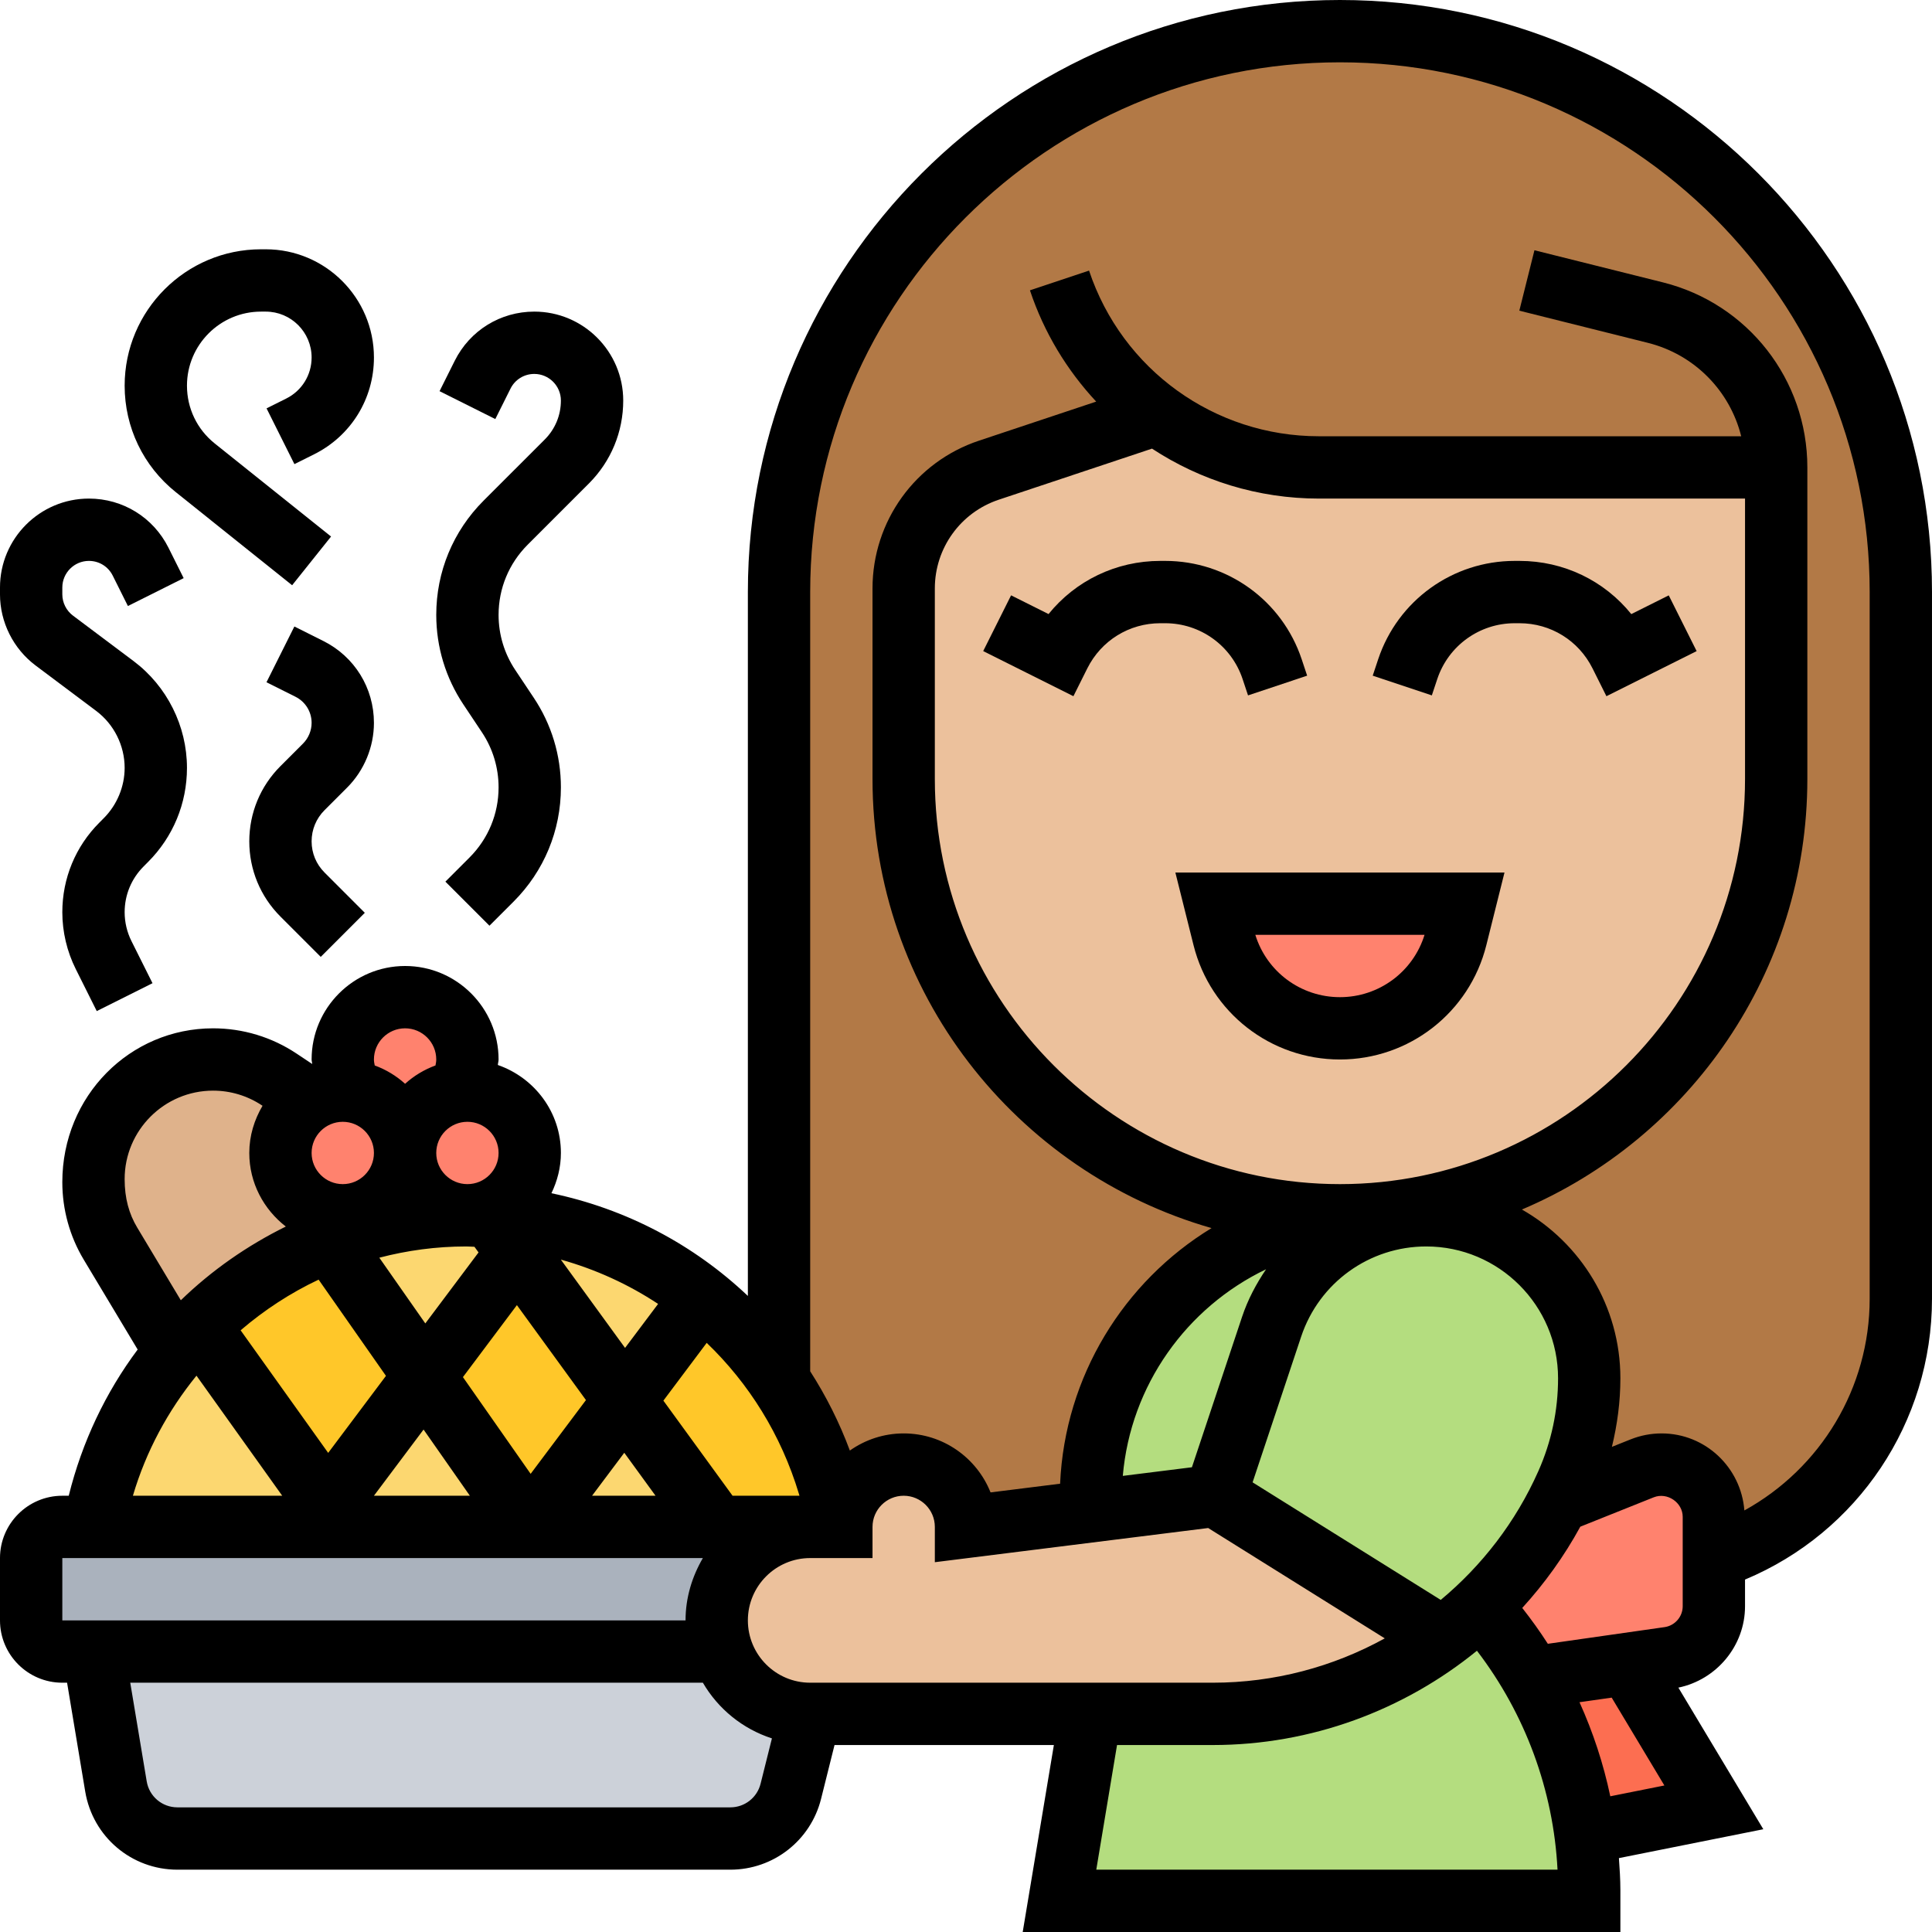 <svg id="_x33_0" enable-background="new 0 0 62 62" height="512" viewBox="0 0 62 62" width="512" xmlns="http://www.w3.org/2000/svg"><g><g><g><path d="m51 44.23c0 1.17-.24 2.32-.72 3.39-.09.2-.18.39-.28.58-.64 1.27-1.49 2.4-2.49 3.34-.38.38-.78.72-1.21 1.02l-7.3-4.56 1.81-5.42c.35-1.07 1.03-1.96 1.9-2.59.71-.51 1.54-.85 2.44-.95.2-.03.41-.04.62-.04 1.45 0 2.75.58 3.7 1.53s1.53 2.25 1.53 3.7z" fill="#b4dd7f"/></g><g><path d="m46.3 52.56c.43-.3.83-.64 1.21-1.02l.01.01c.63.7 1.18 1.47 1.65 2.28.88 1.53 1.46 3.23 1.7 4.99.09.61.13 1.22.13 1.84v.34h-17l1-6h3.92c2.71 0 5.28-.88 7.38-2.44z" fill="#b4dd7f"/></g><g><path d="m45.13 38.84.02.2c-.9.1-1.73.44-2.44.95-.87.63-1.55 1.52-1.9 2.59l-1.81 5.42-4 .5v-.44c0-4.6 3.43-8.49 8-9.06.72 0 1.43-.06 2.13-.16z" fill="#b4dd7f"/></g><g><path d="m52.24 53.4 2.76 4.6-4.12.82h-.01c-.24-1.76-.82-3.46-1.7-4.99z" fill="#fc6e51"/></g><g><path d="m52.24 53.4-3.07.43c-.47-.81-1.02-1.58-1.65-2.28l-.01-.01c1-.94 1.85-2.07 2.49-3.34l2.7-1.08c.2-.08.41-.12.62-.12.93 0 1.68.75 1.68 1.68v1.32 1.55c0 .83-.61 1.54-1.44 1.66z" fill="#ff826e"/></g><g><path d="m57 15h-14.68c-1.92 0-3.73-.63-5.2-1.71l-5.38 1.8c-1.64.54-2.74 2.07-2.74 3.79v6.12c0 7.73 6.27 14 14 14-4.57.57-8 4.46-8 9.06v.44l-4 .5c0-.55-.22-1.05-.59-1.41-.36-.37-.86-.59-1.41-.59s-1.05.22-1.41.59c-.37.36-.59.86-.59 1.41l-.4-1.34c-.36-1.21-.91-2.34-1.6-3.35v-25.31c0-9.94 8.06-18 18-18 4.97 0 9.47 2.02 12.73 5.27 3.25 3.26 5.27 7.76 5.27 12.73v22.68c0 3.77-2.42 7.13-6 8.32v-1.32c0-.93-.75-1.68-1.68-1.68-.21 0-.42.04-.62.12l-2.7 1.08c.1-.19.19-.38.28-.58.48-1.07.72-2.22.72-3.39 0-1.45-.58-2.75-1.53-3.7s-2.25-1.53-3.7-1.53c-.21 0-.42.01-.62.04l-.02-.2c3.01-.46 5.71-1.88 7.77-3.94 2.53-2.54 4.1-6.04 4.1-9.9z" fill="#b27946"/></g><g><path d="m26 55-.62 2.49c-.22.89-1.02 1.51-1.94 1.51h-17.75c-.97 0-1.81-.71-1.97-1.67l-.72-4.33h20.18c.14.43.39.81.7 1.12.54.54 1.29.88 2.12.88z" fill="#ccd1d9"/></g><g><path d="m23 49h3c-1.66 0-3 1.34-3 3 0 .35.06.69.18 1h-20.18-1c-.55 0-1-.45-1-1v-2c0-.55.45-1 1-1h1 7 1 6z" fill="#aab2bd"/></g><g><path d="m13 37c0 1.09.88 1.98 1.96 2-1.54 0-3.02.29-4.39.82-1.57.61-2.99 1.54-4.18 2.72-.26.27-.52.54-.76.84l-.01-.01-2.07-3.46c-.36-.59-.55-1.28-.55-1.97v-.1c0-1.06.43-2.02 1.12-2.72.7-.69 1.66-1.12 2.72-1.12.76 0 1.5.22 2.13.64l.98.66c-.57.35-.95.98-.95 1.7 0 1.1.9 2 2 2s2-.9 2-2z" fill="#dfb28b"/></g><g><path d="m15 35c1.1 0 2 .9 2 2s-.9 2-2 2c-.01 0-.03 0-.04 0-1.08-.02-1.96-.91-1.96-2 0-1.01.75-1.85 1.73-1.98.09-.01.18-.02.27-.02z" fill="#ff826e"/></g><g><path d="m15 34c0 .36-.1.71-.27 1v.02c-.98.13-1.73.97-1.73 1.98 0-1-.75-1.84-1.72-1.98-.18-.3-.28-.65-.28-1.02 0-1.1.9-2 2-2s2 .9 2 2z" fill="#ff826e"/></g><g><path d="m11.28 35.02c.97.14 1.72.98 1.72 1.98 0 1.1-.9 2-2 2s-2-.9-2-2c0-.72.38-1.35.95-1.7.31-.19.67-.3 1.05-.3.1 0 .19.01.28.02z" fill="#ff826e"/></g><g><path d="m17.33 39.23-.73.97-.85-1.17c.53.03 1.06.1 1.58.2z" fill="#fcd770"/></g><g><path d="m6.39 42.54 4.12 5.78-.51.68h-7l.05-.23c.41-2.04 1.31-3.88 2.58-5.39.24-.3.5-.57.76-.84z" fill="#fcd770"/></g><g><path d="m10.51 48.32.49.68h-1z" fill="#fcd770"/></g><g><path d="m13.62 44.17 3.38 4.83h-6l-.49-.68z" fill="#fcd770"/></g><g><path d="m20.05 44.94 2.95 4.06h-6z" fill="#fcd770"/></g><g><path d="m22.52 41.64-2.47 3.3-3.45-4.74.73-.97c1.79.36 3.46 1.11 4.89 2.17.1.08.2.15.3.24z" fill="#fcd770"/></g><g><path d="m15.75 39.03.85 1.17-2.98 3.97-3.05-4.35c1.37-.53 2.85-.82 4.39-.82h.04c.25 0 .5.01.75.03z" fill="#fcd770"/></g><g><path d="m26.6 47.66.4 1.34h-1-3l-2.95-4.06 2.47-3.3c.95.75 1.79 1.65 2.48 2.67.69 1.01 1.24 2.14 1.6 3.35z" fill="#ffc729"/></g><g><path d="m20.05 44.94-3.05 4.06-3.38-4.83 2.98-3.97z" fill="#ffc729"/></g><g><path d="m13.62 44.17-3.11 4.15-4.12-5.78c1.19-1.18 2.61-2.11 4.18-2.72z" fill="#ffc729"/></g><g><path d="m57 15v10c0 3.86-1.57 7.36-4.1 9.9-2.06 2.06-4.76 3.48-7.77 3.94-.7.1-1.41.16-2.13.16-7.73 0-14-6.27-14-14v-6.12c0-1.72 1.1-3.25 2.74-3.79l5.38-1.8c1.47 1.08 3.28 1.71 5.2 1.71z" fill="#ecc19c"/></g><g><path d="m47 29-.27 1.09c-.43 1.71-1.97 2.91-3.73 2.91s-3.3-1.2-3.73-2.91l-.27-1.09z" fill="#ff826e"/></g><g><path d="m23.18 53c-.12-.31-.18-.65-.18-1 0-1.66 1.34-3 3-3h1c0-.55.22-1.05.59-1.41.36-.37.86-.59 1.41-.59s1.05.22 1.41.59c.37.36.59.86.59 1.41l4-.5 4-.5 7.3 4.56c-2.1 1.56-4.67 2.44-7.38 2.44h-3.92-9c-.83 0-1.58-.34-2.12-.88-.31-.31-.56-.69-.7-1.12z" fill="#ecc19c"/></g></g><g><path d="m38.302 30.332c.54 2.16 2.472 3.668 4.698 3.668s4.158-1.508 4.698-3.668l.583-2.332h-10.562zm7.413-.332c-.367 1.186-1.461 2-2.715 2s-2.348-.814-2.715-2z"/><path d="m34.447 22.342.447-.895c.447-.892 1.344-1.447 2.342-1.447h.156c1.129 0 2.127.72 2.484 1.79l.175.526 1.897-.633-.175-.526c-.629-1.888-2.39-3.157-4.381-3.157h-.156c-1.419 0-2.722.636-3.587 1.706l-1.202-.601-.895 1.789z"/><path d="m46.124 21.79c.357-1.07 1.355-1.79 2.484-1.79h.156c.998 0 1.895.555 2.341 1.447l.447.895 2.895-1.447-.895-1.789-1.202.601c-.864-1.071-2.167-1.707-3.586-1.707h-.156c-1.991 0-3.751 1.269-4.381 3.157l-.175.526 1.897.633z"/><path d="m1.142 21.356 1.946 1.459c.571.429.912 1.112.912 1.826 0 .601-.244 1.188-.669 1.614l-.137.138c-.77.768-1.194 1.793-1.194 2.881 0 .629.149 1.259.43 1.822l.675 1.351 1.789-.895-.675-1.351c-.143-.286-.219-.606-.219-.927 0-.555.216-1.076.609-1.469l.137-.138c.809-.808 1.254-1.883 1.254-3.026 0-1.34-.64-2.62-1.712-3.425l-1.945-1.459c-.215-.161-.343-.416-.343-.684v-.219c0-.47.383-.854.854-.854.326 0 .619.181.764.473l.487.975 1.789-.895-.487-.975c-.487-.974-1.465-1.578-2.553-1.578-1.574 0-2.854 1.28-2.854 2.854v.219c0 .893.427 1.746 1.142 2.283z"/><path d="m11.14 25.274c.547-.547.86-1.304.86-2.077 0-1.119-.622-2.126-1.624-2.627l-.929-.465-.895 1.789.929.465c.32.16.519.481.519.838 0 .247-.1.488-.274.663l-.726.726c-.645.645-1 1.503-1 2.414s.355 1.769 1 2.414l1.293 1.293 1.414-1.414-1.292-1.293c-.268-.268-.415-.622-.415-1s.147-.732.414-1z"/><path d="m15.518 16.067c-.979.98-1.518 2.282-1.518 3.666 0 1.027.301 2.021.871 2.875l.595.893c.349.524.534 1.135.534 1.766 0 .851-.332 1.65-.933 2.252l-.774.774 1.414 1.414.775-.774c.979-.98 1.518-2.282 1.518-3.666 0-1.027-.301-2.021-.871-2.875l-.595-.893c-.349-.524-.534-1.135-.534-1.766 0-.851.332-1.65.933-2.252l1.965-1.965c.71-.711 1.102-1.657 1.102-2.662 0-1.574-1.28-2.854-2.854-2.854-1.088 0-2.066.604-2.553 1.578l-.487.975 1.789.895.487-.975c.145-.292.438-.473.764-.473.471 0 .854.384.854.854 0 .472-.184.915-.517 1.249z"/><path d="m9.375 18.781 1.249-1.563-3.732-2.986c-.567-.453-.892-1.129-.892-1.855 0-1.311 1.066-2.377 2.377-2.377h.151c.811 0 1.472.66 1.472 1.472 0 .562-.312 1.066-.813 1.317l-.633.316.894 1.789.634-.316c1.183-.592 1.918-1.782 1.918-3.106 0-1.914-1.558-3.472-3.472-3.472h-.151c-2.414 0-4.377 1.964-4.377 4.377 0 1.337.599 2.583 1.643 3.418z"/><path d="m43 0c-10.477 0-19 8.523-19 19v22.588c-1.735-1.645-3.905-2.795-6.304-3.296.189-.393.304-.828.304-1.292 0-1.311-.85-2.415-2.023-2.823.003-.06.023-.117.023-.177 0-1.654-1.346-3-3-3s-3 1.346-3 3c0 .049.017.096.02.145l-.499-.332c-.797-.532-1.726-.813-2.683-.813-2.668 0-4.838 2.17-4.838 4.937 0 .878.238 1.738.689 2.489l1.729 2.882c-1.025 1.373-1.783 2.96-2.212 4.692h-.206c-1.103 0-2 .897-2 2v2c0 1.103.897 2 2 2h.153l.582 3.493c.243 1.453 1.487 2.507 2.959 2.507h17.744c1.379 0 2.576-.935 2.911-2.272l.432-1.728h7.039l-1 6h19.18v-1.343c0-.345-.023-.686-.047-1.028l4.634-.927-2.726-4.544c1.228-.255 2.139-1.344 2.139-2.612v-.856c3.617-1.511 6-5.046 6-9.014v-22.676c0-10.477-8.523-19-19-19zm-4.228 49.036 5.667 3.541c-1.658.915-3.549 1.423-5.518 1.423h-12.921c-1.103 0-2-.897-2-2s.897-2 2-2h2v-1c0-.552.449-1 1-1s1 .448 1 1v1.133zm-1.803-34.639c1.555 1.019 3.401 1.603 5.356 1.603h13.675v9c0 7.168-5.832 13-13 13s-13-5.832-13-13v-6.117c0-1.293.824-2.437 2.051-2.847zm12.398 32.814c-.725 1.633-1.81 3.031-3.132 4.132l-6.038-3.773 1.559-4.677c.577-1.731 2.19-2.893 4.014-2.893 2.333 0 4.23 1.897 4.23 4.23 0 1.034-.213 2.037-.633 2.981zm-9.508-4.951-1.609 4.826-2.218.277c.25-2.906 2.045-5.407 4.598-6.631-.317.467-.586.973-.771 1.528zm-14.219 5.685.016.055h-2.147l-2.22-3.052 1.39-1.854c1.351 1.298 2.389 2.947 2.961 4.851zm-5.581-4.689-2.061-2.834c1.119.313 2.169.793 3.121 1.422zm-5.099-3.256c.089 0 .177.009.266.011l.131.181-1.708 2.278-1.476-2.109c.895-.234 1.829-.361 2.787-.361zm1.628 1.883 2.216 3.047-1.775 2.367-2.173-3.104zm-4.588-4.883c0 .552-.449 1-1 1s-1-.448-1-1 .449-1 1-1 1 .448 1 1zm-1.775 4.065 2.161 3.088-1.854 2.472-2.81-3.934c.757-.649 1.597-1.199 2.503-1.626zm3.368 4.811 1.486 2.124h-3.079zm6.441.745 1.003 1.379h-2.037zm-5.034-8.621c-.551 0-1-.448-1-1s.449-1 1-1 1 .448 1 1-.449 1-1 1zm-2-5c.551 0 1 .448 1 1 0 .066-.013.129-.025.192-.364.133-.693.333-.975.588-.282-.255-.611-.455-.974-.588-.013-.063-.026-.127-.026-.192 0-.552.449-1 1-1zm-9 4.838c0-1.565 1.273-2.838 2.838-2.838.562 0 1.106.165 1.574.477l.013.009c-.263.446-.425.959-.425 1.514 0 .963.464 1.812 1.172 2.361-1.24.612-2.38 1.407-3.369 2.366l-1.398-2.331c-.265-.44-.405-.945-.405-1.558zm2.305 6.309 2.752 3.853h-4.792c.423-1.434 1.13-2.732 2.04-3.853zm-4.305 5.853h20.556c-.344.591-.556 1.268-.556 2h-20zm21.438 8h-17.744c-.491 0-.906-.352-.986-.835l-.528-3.165h18.376c.491.842 1.274 1.481 2.216 1.787l-.364 1.455c-.111.446-.51.758-.97.758zm11.743 2 .666-4h3.074c3.151 0 6.125-1.112 8.476-3.026 1.55 2.027 2.454 4.471 2.586 7.026zm16.495-2.355c-.219-1.042-.551-2.052-.988-3.019l1.033-.147 1.691 2.819zm2.324-6.099c0 .335-.25.623-.581.67l-3.747.535c-.254-.396-.529-.779-.821-1.15.715-.785 1.344-1.656 1.863-2.608l2.357-.943c.436-.172.929.168.929.627zm6-9.87c0 2.87-1.574 5.446-4.021 6.796-.107-1.379-1.25-2.472-2.656-2.472-.341 0-.675.064-.994.191l-.601.24c.174-.717.272-1.451.272-2.201 0-2.319-1.276-4.342-3.16-5.415 5.378-2.281 9.16-7.614 9.16-13.815v-9-1c0-2.815-1.907-5.258-4.638-5.939l-4.12-1.03-.485 1.939 4.12 1.031c1.505.375 2.639 1.546 3 2.999h-13.552c-3.352 0-6.316-2.137-7.376-5.316l-1.897.633c.454 1.362 1.191 2.567 2.126 3.571l-3.759 1.253c-2.045.68-3.419 2.587-3.419 4.742v6.117c0 6.842 4.609 12.615 10.88 14.411-2.818 1.717-4.707 4.757-4.86 8.203l-2.232.279c-.441-1.108-1.524-1.893-2.788-1.893-.643 0-1.238.205-1.727.55-.337-.906-.766-1.755-1.273-2.544v-25.006c0-9.374 7.626-17 17-17s17 7.626 17 17z"/></g></g></svg>